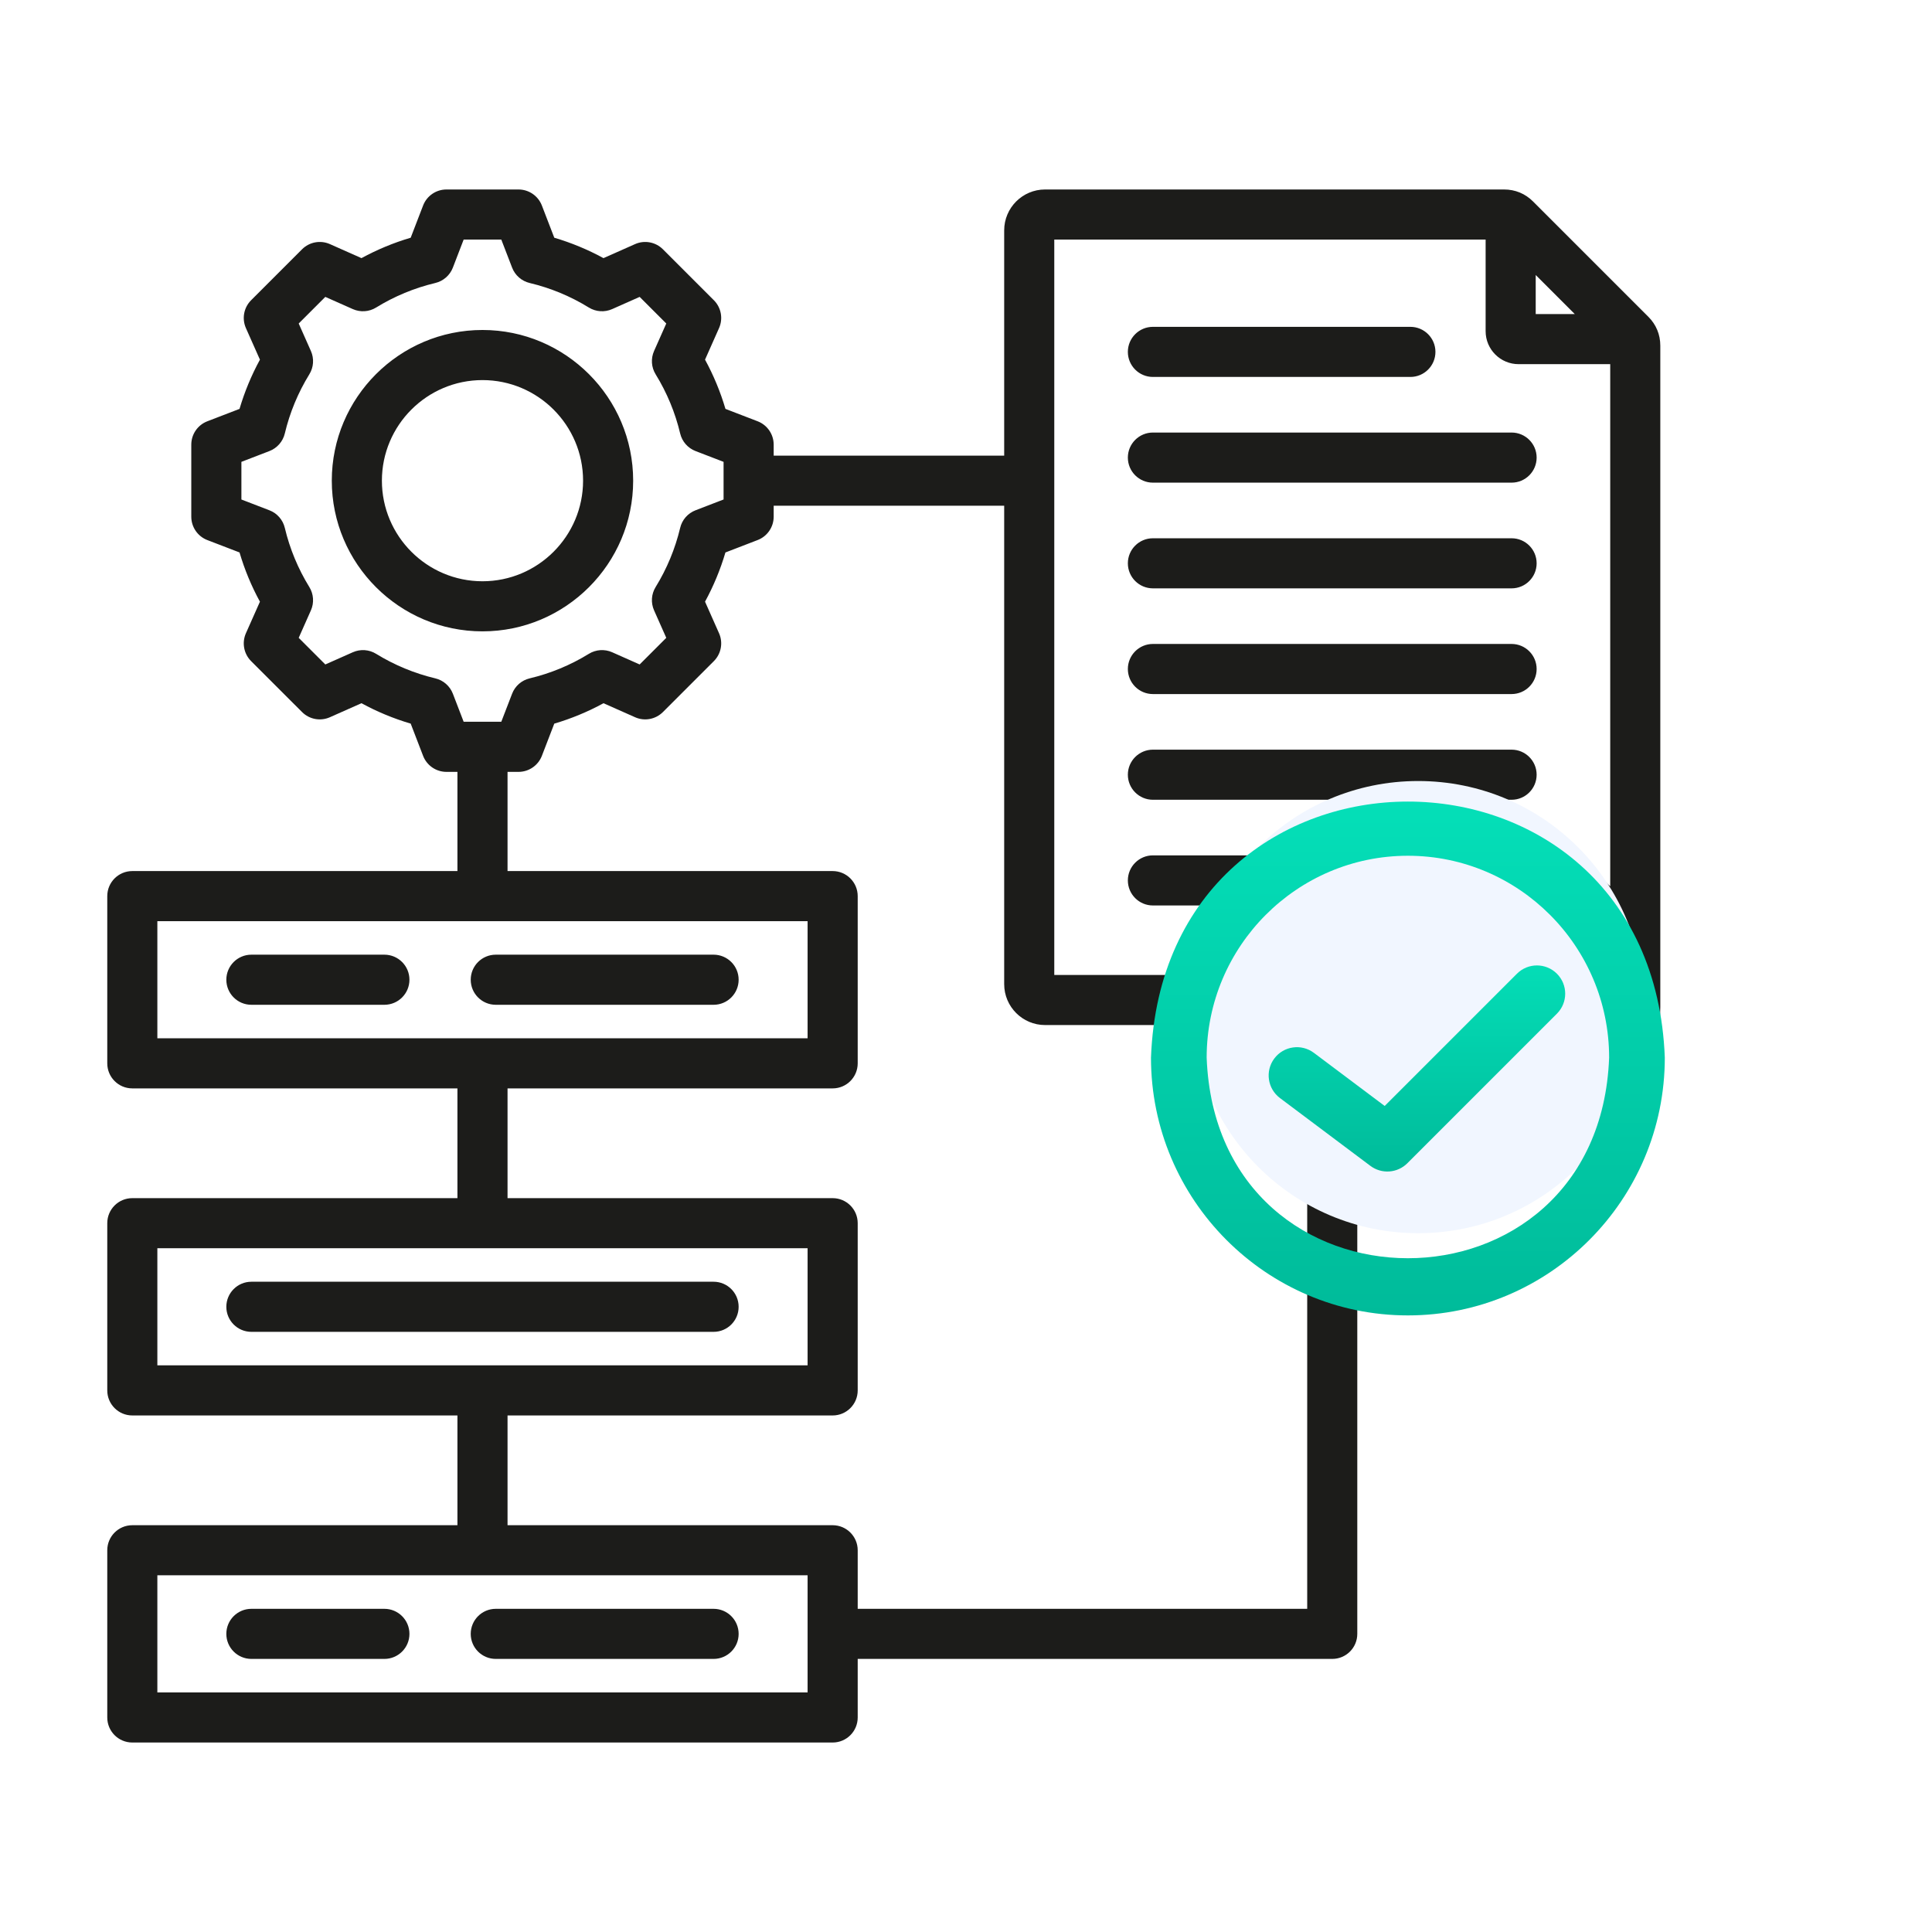 <svg width="94" height="94" viewBox="0 0 94 94" fill="none" xmlns="http://www.w3.org/2000/svg">
<path d="M80.781 16.819C80.781 16.28 80.58 15.793 80.199 15.412L74.588 9.801C74.207 9.42 73.72 9.219 73.181 9.219H50.847C49.75 9.219 48.858 10.111 48.858 11.208V22.168H37.643V21.634C37.643 21.13 37.332 20.678 36.862 20.497L35.296 19.894C35.051 19.062 34.718 18.261 34.303 17.498L34.984 15.964C35.189 15.503 35.089 14.964 34.733 14.608L32.254 12.129C31.897 11.773 31.358 11.672 30.898 11.877L29.362 12.559C28.6 12.144 27.799 11.811 26.968 11.566L26.365 10C26.183 9.529 25.731 9.219 25.227 9.219H21.722C21.218 9.219 20.766 9.529 20.585 10L19.982 11.566C19.151 11.811 18.349 12.144 17.587 12.559L16.052 11.877C15.591 11.672 15.052 11.773 14.696 12.129L12.217 14.608C11.861 14.964 11.761 15.503 11.965 15.964L12.647 17.499C12.232 18.261 11.899 19.063 11.654 19.894L10.088 20.497C9.617 20.678 9.307 21.13 9.307 21.634V25.139C9.307 25.643 9.617 26.096 10.088 26.277L11.654 26.879C11.899 27.711 12.231 28.513 12.647 29.275L11.965 30.809C11.761 31.27 11.861 31.809 12.217 32.166L14.696 34.644C15.052 35.001 15.591 35.101 16.052 34.896L17.587 34.214C18.349 34.63 19.151 34.962 19.982 35.207L20.585 36.774C20.766 37.244 21.218 37.555 21.722 37.555H22.256V42.381H6.438C5.764 42.381 5.219 42.927 5.219 43.6V51.736C5.219 52.409 5.764 52.955 6.438 52.955H22.256V58.295H6.438C5.764 58.295 5.219 58.84 5.219 59.513V67.649C5.219 68.322 5.764 68.868 6.438 68.868H22.256V74.208H6.438C5.764 74.208 5.219 74.754 5.219 75.427V83.562C5.219 84.236 5.764 84.781 6.438 84.781H40.512C41.185 84.781 41.731 84.236 41.731 83.562V80.713H64.82C65.493 80.713 66.038 80.168 66.038 79.495V54.227C67.562 56.099 69.883 57.297 72.478 57.297C77.057 57.297 80.781 53.572 80.781 48.994M74.719 13.38L76.62 15.281H74.719V13.38ZM51.295 11.656H72.282V16.114C72.282 16.999 73.001 17.718 73.886 17.718H78.344V43.123C76.841 41.621 74.766 40.691 72.478 40.691C71.108 40.691 69.816 41.027 68.675 41.617H56.094C55.421 41.617 54.875 42.163 54.875 42.836C54.875 43.509 55.421 44.055 56.094 44.055H65.809C65.079 45.038 64.563 46.188 64.325 47.435H51.295V11.656ZM21.179 33.005C20.161 32.762 19.193 32.361 18.299 31.811C17.957 31.6 17.533 31.572 17.166 31.735L15.828 32.329L14.533 31.034L15.127 29.697C15.29 29.329 15.261 28.905 15.051 28.563C14.501 27.67 14.099 26.701 13.857 25.683C13.764 25.292 13.484 24.972 13.109 24.828L11.745 24.303V22.471L13.109 21.946C13.484 21.801 13.764 21.481 13.857 21.091C14.099 20.073 14.501 19.104 15.051 18.211C15.262 17.869 15.29 17.445 15.127 17.078L14.533 15.74L15.828 14.445L17.166 15.039C17.533 15.202 17.957 15.174 18.299 14.963C19.193 14.413 20.162 14.011 21.179 13.769C21.569 13.676 21.889 13.396 22.034 13.021L22.559 11.656H24.39L24.916 13.021C25.06 13.396 25.38 13.676 25.771 13.769C26.788 14.011 27.757 14.413 28.65 14.963C28.993 15.174 29.417 15.202 29.784 15.039L31.122 14.445L32.417 15.74L31.823 17.077C31.66 17.444 31.688 17.869 31.899 18.211C32.449 19.104 32.851 20.073 33.093 21.091C33.186 21.482 33.466 21.802 33.841 21.946L35.205 22.471V24.302L33.84 24.828C33.465 24.972 33.185 25.292 33.093 25.683C32.85 26.7 32.449 27.669 31.899 28.562C31.688 28.904 31.66 29.328 31.823 29.696L32.417 31.034L31.122 32.329L29.785 31.735C29.418 31.572 28.993 31.6 28.651 31.811C27.758 32.361 26.788 32.763 25.771 33.005C25.38 33.098 25.06 33.377 24.916 33.752L24.39 35.117H22.559L22.034 33.752C21.889 33.377 21.569 33.097 21.179 33.005ZM7.656 44.819H39.293V50.517H7.656V44.819ZM7.656 60.732H39.293V66.43H7.656V60.732ZM39.293 82.344H7.656V76.645H39.293V82.344ZM41.731 78.276V75.427C41.731 74.754 41.185 74.208 40.512 74.208H24.694V68.868H40.512C41.185 68.868 41.731 68.322 41.731 67.649V59.513C41.731 58.84 41.185 58.295 40.512 58.295H24.694V52.955H40.512C41.185 52.955 41.731 52.409 41.731 51.736V43.6C41.731 42.927 41.185 42.381 40.512 42.381H24.694V37.555H25.227C25.732 37.555 26.183 37.244 26.365 36.774L26.968 35.208C27.799 34.963 28.601 34.63 29.363 34.215L30.898 34.896C31.358 35.101 31.897 35.001 32.254 34.644L34.733 32.166C35.089 31.809 35.189 31.27 34.984 30.809L34.303 29.274C34.718 28.512 35.05 27.71 35.295 26.88L36.862 26.276C37.332 26.096 37.643 25.643 37.643 25.139V24.605H48.858V47.883C48.858 48.98 49.75 49.873 50.847 49.873H63.601V78.276H41.731ZM72.478 54.859C69.244 54.859 66.613 52.228 66.613 48.994C66.613 45.76 69.244 43.129 72.478 43.129C75.713 43.129 78.344 45.76 78.344 48.994C78.344 52.228 75.713 54.859 72.478 54.859ZM54.875 22.264C54.875 21.591 55.421 21.045 56.094 21.045H73.545C74.218 21.045 74.764 21.591 74.764 22.264C74.764 22.937 74.218 23.483 73.545 23.483H56.094C55.421 23.483 54.875 22.937 54.875 22.264ZM54.875 27.407C54.875 26.734 55.421 26.189 56.094 26.189H73.545C74.218 26.189 74.764 26.734 74.764 27.407C74.764 28.08 74.218 28.626 73.545 28.626H56.094C55.421 28.626 54.875 28.08 54.875 27.407ZM54.875 32.55C54.875 31.877 55.421 31.331 56.094 31.331H73.545C74.218 31.331 74.764 31.877 74.764 32.55C74.764 33.223 74.218 33.769 73.545 33.769H56.094C55.421 33.769 54.875 33.223 54.875 32.55ZM54.875 37.693C54.875 37.02 55.421 36.474 56.094 36.474H73.545C74.218 36.474 74.764 37.02 74.764 37.693C74.764 38.366 74.218 38.912 73.545 38.912H56.094C55.421 38.912 54.875 38.366 54.875 37.693ZM54.875 17.121C54.875 16.448 55.421 15.902 56.094 15.902H68.621C69.294 15.902 69.84 16.448 69.84 17.121C69.84 17.794 69.294 18.34 68.621 18.34H56.094C55.421 18.34 54.875 17.794 54.875 17.121ZM30.806 23.387C30.806 19.344 27.517 16.055 23.475 16.055C19.432 16.055 16.143 19.344 16.143 23.387C16.143 27.429 19.432 30.718 23.475 30.718C27.517 30.718 30.806 27.429 30.806 23.387ZM18.581 23.387C18.581 20.688 20.776 18.493 23.475 18.493C26.173 18.493 28.369 20.688 28.369 23.387C28.369 26.085 26.173 28.281 23.475 28.281C20.776 28.281 18.581 26.085 18.581 23.387ZM76.42 47.584L72.899 51.937C72.682 52.206 72.361 52.37 72.016 52.388C71.994 52.389 71.973 52.389 71.952 52.389C71.629 52.389 71.319 52.261 71.09 52.032L68.623 49.565C68.147 49.089 68.147 48.317 68.623 47.841C69.099 47.365 69.87 47.365 70.346 47.841L71.856 49.351L74.525 46.051C74.949 45.528 75.716 45.447 76.239 45.87C76.763 46.293 76.844 47.061 76.42 47.584ZM19.921 47.668C19.921 48.341 19.375 48.887 18.702 48.887H12.231C11.558 48.887 11.012 48.341 11.012 47.668C11.012 46.995 11.558 46.449 12.231 46.449H18.702C19.375 46.449 19.921 46.995 19.921 47.668ZM35.938 47.668C35.938 48.341 35.392 48.887 34.719 48.887H24.122C23.448 48.887 22.903 48.341 22.903 47.668C22.903 46.995 23.448 46.449 24.122 46.449H34.719C35.392 46.449 35.938 46.995 35.938 47.668ZM35.938 63.581C35.938 64.254 35.392 64.8 34.719 64.8H12.231C11.558 64.8 11.012 64.254 11.012 63.581C11.012 62.908 11.558 62.362 12.231 62.362H34.719C35.392 62.362 35.938 62.908 35.938 63.581ZM11.012 79.495C11.012 78.822 11.558 78.276 12.231 78.276H18.702C19.375 78.276 19.921 78.822 19.921 79.495C19.921 80.168 19.375 80.713 18.702 80.713H12.231C11.558 80.713 11.012 80.168 11.012 79.495ZM22.903 79.495C22.903 78.822 23.448 78.276 24.121 78.276H34.719C35.392 78.276 35.938 78.822 35.938 79.495C35.938 80.168 35.392 80.713 34.719 80.713H24.121C23.448 80.713 22.903 80.168 22.903 79.495Z" fill="#1C1C1A"/>
<circle cx="69" cy="49" r="11" fill="#F1F6FF"/>
<g filter="url(#filter0_d_1_54239)">
<path d="M67.371 51.81L63.926 49.225C63.318 48.77 62.456 48.892 62.001 49.5C61.545 50.108 61.668 50.969 62.276 51.425L66.676 54.725C66.941 54.923 67.268 55.02 67.598 54.996C67.928 54.973 68.239 54.831 68.473 54.597L75.751 47.319C76.288 46.782 76.288 45.912 75.751 45.375C75.214 44.838 74.343 44.838 73.806 45.375L67.371 51.81Z" fill="url(#paint0_linear_1_54239)"/>
</g>
<g filter="url(#filter1_d_1_54239)">
<path d="M68.5 62C75.393 62 81 56.374 81 49.459C80.372 32.845 56.626 32.849 56 49.459C56 56.374 61.608 62 68.5 62ZM68.5 39.636C73.899 39.636 78.291 44.042 78.291 49.459C77.799 62.473 59.199 62.47 58.709 49.459C58.709 44.042 63.101 39.636 68.5 39.636Z" fill="url(#paint1_linear_1_54239)"/>
</g>
<defs>
<filter id="filter0_d_1_54239" x="61.727" y="44.972" width="14.426" height="12.027" filterUnits="userSpaceOnUse" color-interpolation-filters="sRGB">
<feFlood flood-opacity="0" result="BackgroundImageFix"/>
<feColorMatrix in="SourceAlpha" type="matrix" values="0 0 0 0 0 0 0 0 0 0 0 0 0 0 0 0 0 0 127 0" result="hardAlpha"/>
<feOffset dy="2"/>
<feColorMatrix type="matrix" values="0 0 0 0 0.831 0 0 0 0 0.882 0 0 0 0 0.957 0 0 0 1 0"/>
<feBlend mode="normal" in2="BackgroundImageFix" result="effect1_dropShadow_1_54239"/>
<feBlend mode="normal" in="SourceGraphic" in2="effect1_dropShadow_1_54239" result="shape"/>
</filter>
<filter id="filter1_d_1_54239" x="56" y="37" width="25" height="27" filterUnits="userSpaceOnUse" color-interpolation-filters="sRGB">
<feFlood flood-opacity="0" result="BackgroundImageFix"/>
<feColorMatrix in="SourceAlpha" type="matrix" values="0 0 0 0 0 0 0 0 0 0 0 0 0 0 0 0 0 0 127 0" result="hardAlpha"/>
<feOffset dy="2"/>
<feColorMatrix type="matrix" values="0 0 0 0 0.831 0 0 0 0 0.882 0 0 0 0 0.957 0 0 0 1 0"/>
<feBlend mode="normal" in2="BackgroundImageFix" result="effect1_dropShadow_1_54239"/>
<feBlend mode="normal" in="SourceGraphic" in2="effect1_dropShadow_1_54239" result="shape"/>
</filter>
<linearGradient id="paint0_linear_1_54239" x1="68.949" y1="44.403" x2="68.949" y2="55" gradientUnits="userSpaceOnUse">
<stop stop-color="#04DFB8"/>
<stop offset="1" stop-color="#00BB9A"/>
</linearGradient>
<linearGradient id="paint1_linear_1_54239" x1="68.5" y1="37" x2="68.5" y2="62" gradientUnits="userSpaceOnUse">
<stop stop-color="#04DFB8"/>
<stop offset="1" stop-color="#00BB9A"/>
</linearGradient>
</defs>
</svg>
